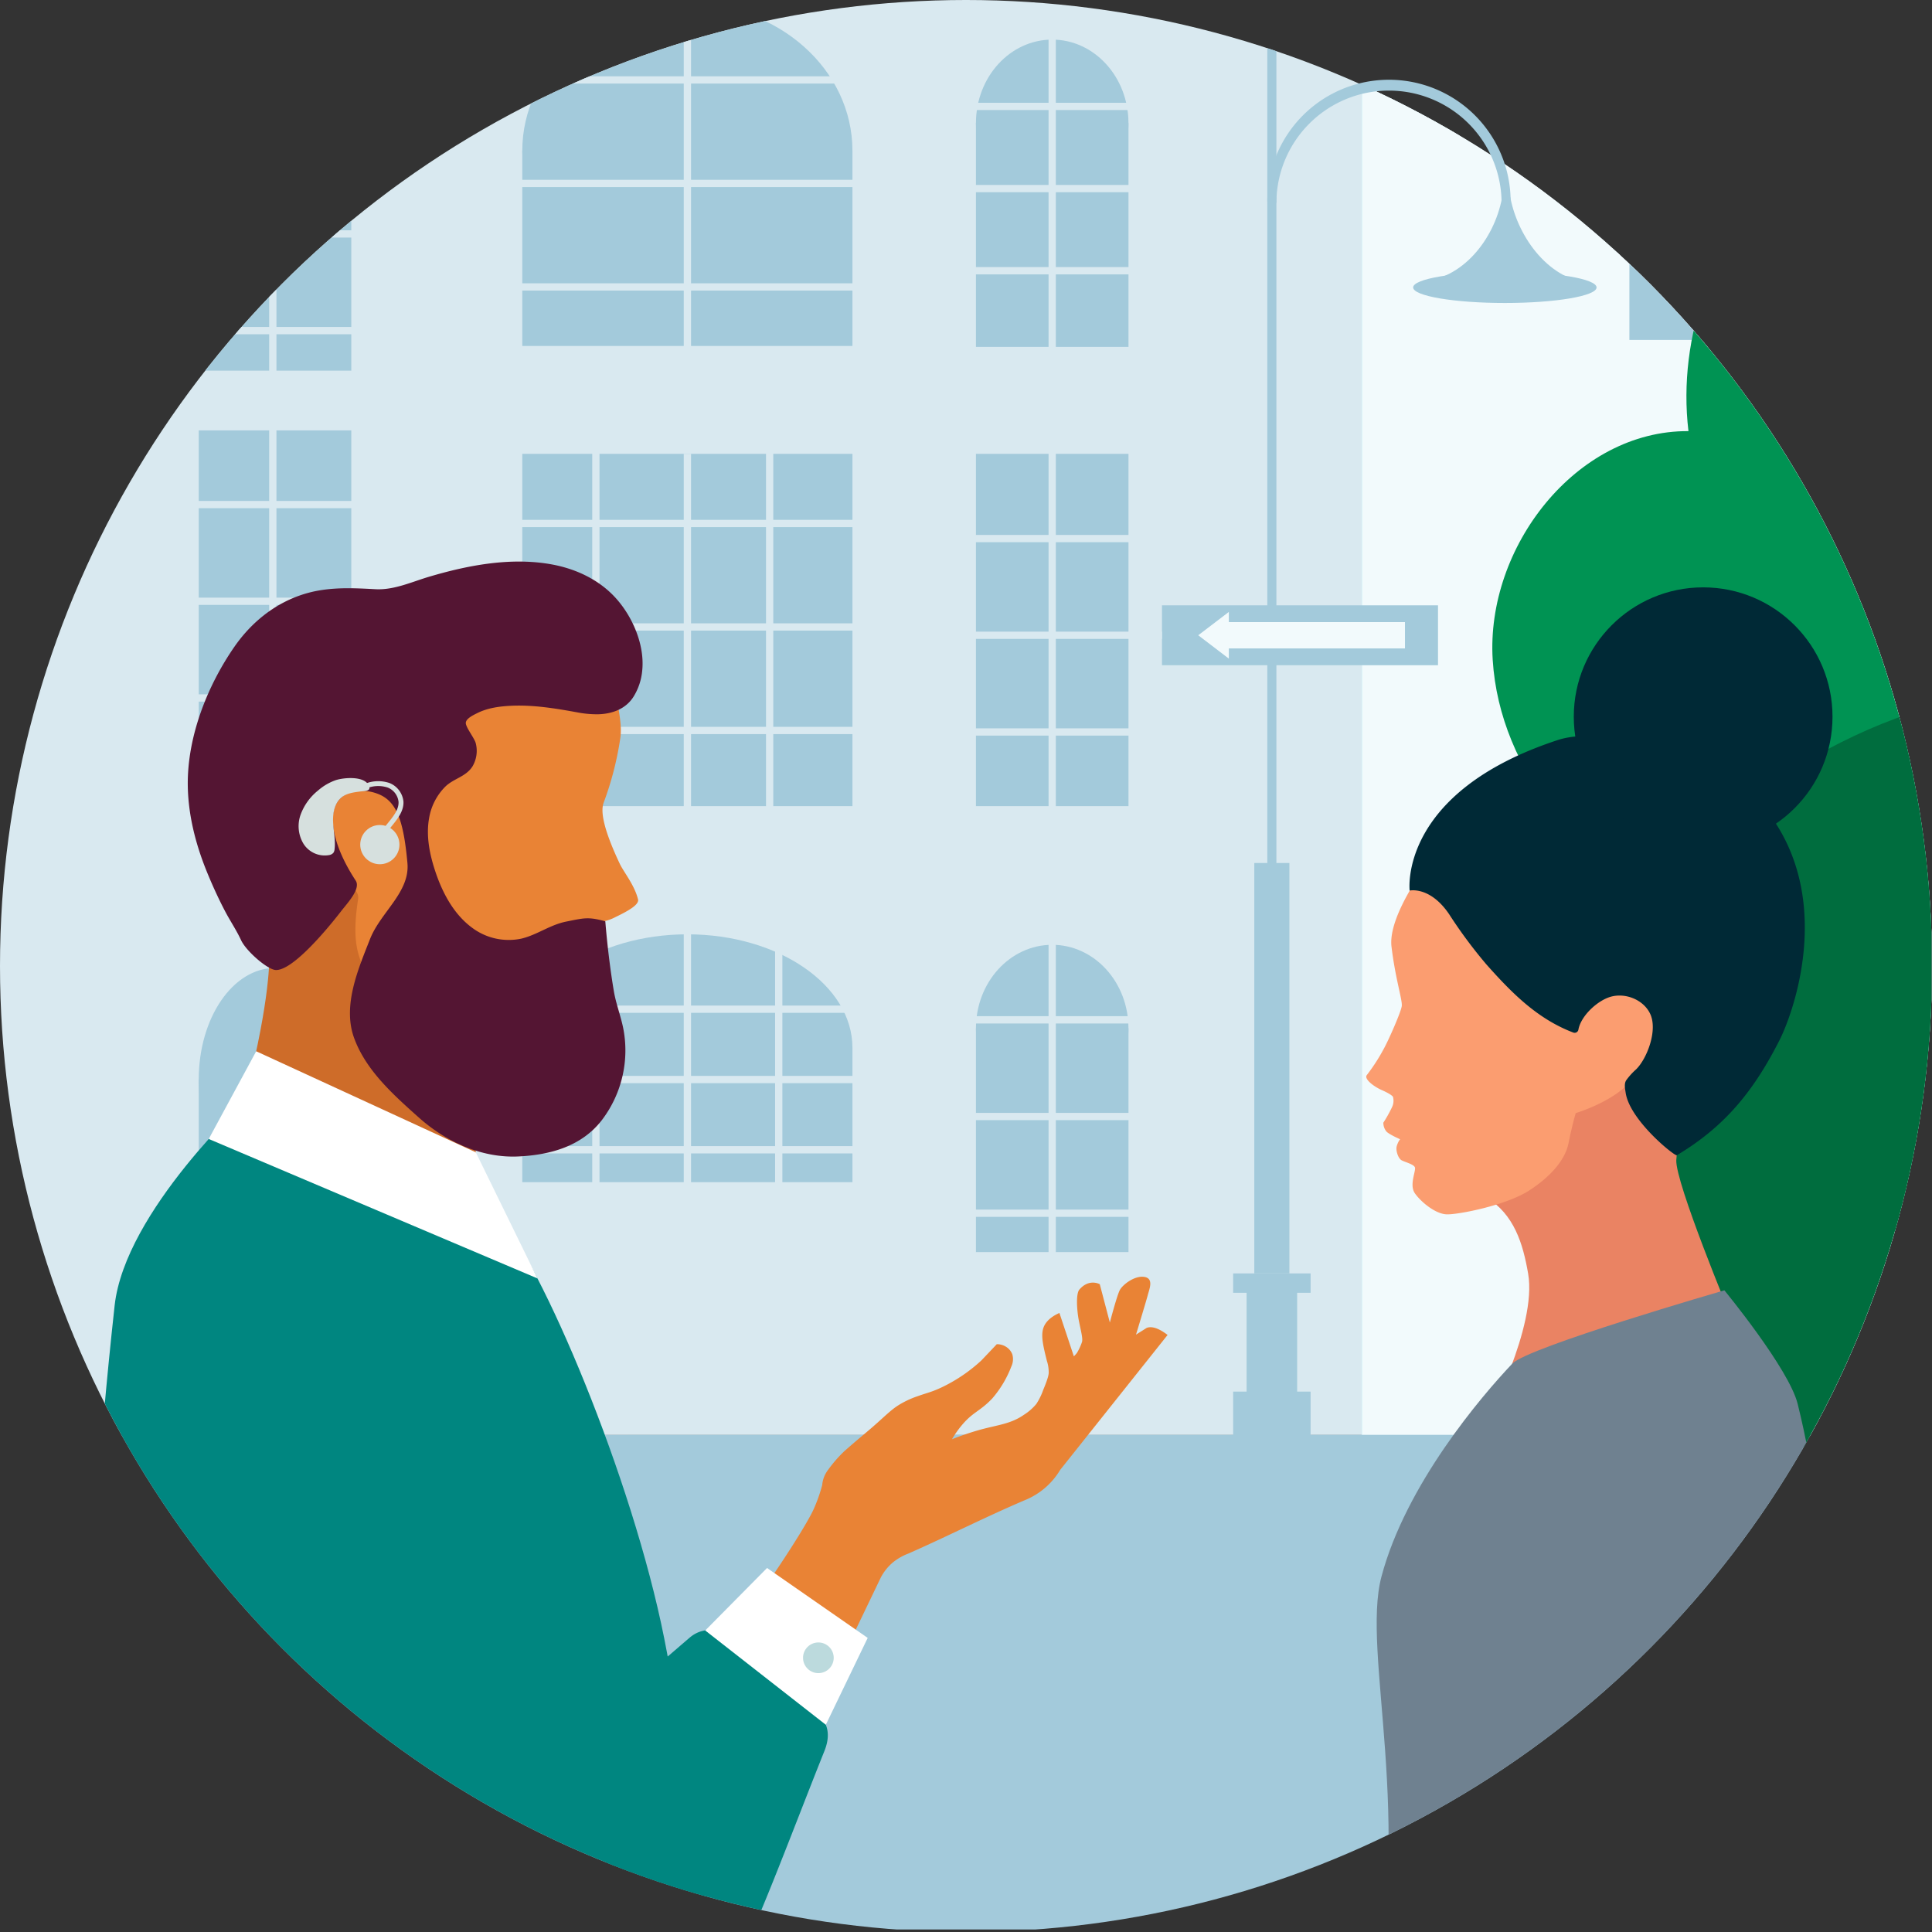 <svg id="Layer_1" data-name="Layer 1" xmlns="http://www.w3.org/2000/svg" xmlns:xlink="http://www.w3.org/1999/xlink" width="680" height="680" viewBox="0 0 680 680"><rect x="0" y="0" width="680" height="680" fill="#333333" stroke="none"/><defs><style>.cls-1{fill:none;}.cls-2{clip-path:url(#clip-path);}.cls-3{clip-path:url(#clip-path-2);}.cls-4{fill:#d9e9f0;}.cls-5{fill:#def5f9;}.cls-6{fill:#f2fafc;}.cls-7{fill:#a3cadb;}.cls-8{fill:#009353;}.cls-9{fill:#006d3e;}.cls-10{fill:#ea8363;}.cls-11{fill:#fb9d70;}.cls-12{fill:#002936;}.cls-13{fill:#6f8190;}.cls-14{fill:#60737f;}.cls-15{fill:#ce6c29;}.cls-16{fill:#e98335;}.cls-17{fill:#541533;}.cls-18{fill:#d6e0de;}.cls-19{fill:#008680;}.cls-20{fill:#fff;}.cls-21{fill:#bcdadd;}.cls-22{fill:#256c68;}</style><clipPath id="clip-path"><circle class="cls-1" cx="340" cy="340" r="340"/></clipPath><clipPath id="clip-path-2"><rect class="cls-1" x="-6.03" y="-6.71" width="685.82" height="685.82"/></clipPath></defs><g class="cls-2"><g class="cls-3"><path class="cls-4" d="M-11.13-6.71V505.06H698.12V-6.71Z"/><rect class="cls-5" x="479.25" y="-13.2" width="34.4" height="518.8"/><rect class="cls-6" x="479.57" y="-13.2" width="218.54" height="518.8"/><rect class="cls-7" x="69.95" y="151.49" width="53.69" height="123.99"/><rect class="cls-7" x="343.5" y="159.74" width="53.69" height="123.99"/><rect class="cls-7" x="183.83" y="159.74" width="116.2" height="123.99"/><rect class="cls-7" x="183.83" y="368.79" width="116.2" height="47.3"/><rect class="cls-7" x="183.83" y="53.07" width="116.2" height="68.7"/><ellipse class="cls-7" cx="241.93" cy="53.07" rx="58.1" ry="51.77"/><ellipse class="cls-7" cx="241.93" cy="368.79" rx="58.1" ry="39.94"/><rect class="cls-7" x="343.5" y="361.94" width="53.69" height="78.75"/><ellipse class="cls-7" cx="370.34" cy="361.94" rx="26.84" ry="29.4"/><rect class="cls-7" x="343.5" y="43.34" width="53.69" height="78.75"/><ellipse class="cls-7" cx="370.34" cy="43.34" rx="26.84" ry="29.4"/><rect class="cls-7" x="69.95" y="379.95" width="53.69" height="105.17"/><ellipse class="cls-7" cx="96.79" cy="379.95" rx="26.84" ry="39.26"/><rect class="cls-7" x="438.76" y="452.89" width="17.79" height="45.16"/><rect class="cls-7" x="434.02" y="448.2" width="27.27" height="6.82"/><rect class="cls-7" x="441.47" y="303.76" width="12.36" height="144.44"/><rect class="cls-7" x="446.05" y="-29.98" width="3.2" height="336.18"/><rect class="cls-7" x="434.02" y="489.8" width="27.27" height="15.77"/><rect class="cls-7" x="69.95" y="51.71" width="53.69" height="78.75"/><ellipse class="cls-7" cx="96.79" cy="51.71" rx="26.84" ry="29.4"/><path class="cls-7" d="M-12.2,505.06V685H697v-180Z"/><rect class="cls-7" x="408.98" y="213.05" width="97.15" height="21.09"/><rect class="cls-7" x="573.49" y="157.29" width="53.69" height="123.99"/><rect class="cls-7" x="573.49" y="359.49" width="53.69" height="78.75"/><ellipse class="cls-7" cx="600.34" cy="359.49" rx="26.84" ry="29.4"/><rect class="cls-7" x="573.49" y="40.9" width="53.69" height="78.75"/><ellipse class="cls-7" cx="600.34" cy="40.9" rx="26.84" ry="29.4"/><rect class="cls-4" x="58.92" y="244.38" width="75.74" height="2.56"/><rect class="cls-4" x="58.92" y="210.35" width="75.74" height="2.56"/><rect class="cls-4" x="58.92" y="176.31" width="75.74" height="2.56"/><rect class="cls-4" x="369.06" y="9.96" width="2.56" height="120.8"/><rect class="cls-4" x="240.66" y="-13.2" width="2.56" height="143.97"/><rect class="cls-4" x="240.66" y="159.74" width="2.56" height="143.97"/><rect class="cls-4" x="240.66" y="304" width="2.56" height="143.97"/><rect class="cls-4" x="272.81" y="304" width="2.56" height="143.97"/><rect class="cls-4" x="269.61" y="148.47" width="2.56" height="143.97"/><rect class="cls-4" x="208.45" y="148.47" width="2.56" height="143.97"/><rect class="cls-4" x="208.45" y="304" width="2.56" height="143.97"/><rect class="cls-4" x="369.06" y="155.99" width="2.56" height="131.93"/><rect class="cls-4" x="336.44" y="94.01" width="75.74" height="2.56"/><rect class="cls-4" x="336.44" y="65.09" width="75.74" height="2.56"/><rect class="cls-4" x="336.44" y="36.17" width="75.74" height="2.56"/><rect class="cls-4" x="172.91" y="99.71" width="138.04" height="2.56"/><rect class="cls-4" x="172.91" y="63.28" width="138.04" height="2.56"/><rect class="cls-4" x="172.91" y="26.86" width="138.04" height="2.56"/><rect class="cls-4" x="172.91" y="255.83" width="138.04" height="2.56"/><rect class="cls-4" x="172.91" y="219.4" width="138.04" height="2.56"/><rect class="cls-4" x="172.91" y="182.97" width="138.04" height="2.56"/><rect class="cls-4" x="172.91" y="403.4" width="138.04" height="2.56"/><rect class="cls-4" x="172.91" y="378.67" width="138.04" height="2.56"/><rect class="cls-4" x="172.91" y="353.93" width="138.04" height="2.56"/><rect class="cls-4" x="333.24" y="256.35" width="75.74" height="2.56"/><rect class="cls-4" x="333.24" y="222.32" width="75.74" height="2.56"/><rect class="cls-4" x="333.24" y="188.28" width="75.74" height="2.56"/><rect class="cls-4" x="369.06" y="325.38" width="2.56" height="131.93"/><rect class="cls-4" x="333.24" y="425.73" width="75.74" height="2.56"/><rect class="cls-4" x="333.24" y="391.7" width="75.74" height="2.56"/><rect class="cls-4" x="333.24" y="357.67" width="75.74" height="2.56"/><rect class="cls-4" x="94.74" y="14.73" width="2.56" height="131.93"/><rect class="cls-4" x="58.92" y="115.08" width="75.74" height="2.56"/><rect class="cls-4" x="58.92" y="81.05" width="75.74" height="2.56"/><rect class="cls-4" x="58.92" y="47.02" width="75.74" height="2.56"/><rect class="cls-4" x="94.74" y="144.02" width="2.56" height="131.93"/><rect class="cls-6" x="599.38" y="8.79" width="1.92" height="121.86"/><rect class="cls-6" x="569.21" y="60.67" width="65.62" height="1.92"/><rect class="cls-6" x="569.21" y="87.94" width="65.62" height="1.92"/><rect class="cls-6" x="569.21" y="36.59" width="65.62" height="1.92"/><polygon class="cls-6" points="432.51 231.81 421.74 223.59 432.51 215.38 432.51 231.81"/><path class="cls-8" d="M627.7,60.18c-24.6,23.05-37.39,58.09-33.42,91.56-39.61-.26-71.35,40.95-68.9,80.48s32.22,73.63,68.06,90.49c-11.11,49.47,31.42,98.08,80,112.61,19,5.68,43.43,5.78,54.42-10.75,5.37-8.09,6.09-18.3,6.65-28Q743.61,239.27,752.69,82C757,7.71,666.24,24.08,627.7,60.18Z"/><path class="cls-9" d="M622.69,276.19c-22.2,15.2-41.74,35.69-50.74,61.05-10.27,28.94-5.89,60.82-.34,91q4.17,22.75,9.14,45.36c2.1,9.53,4.62,19.62,11.68,26.36,9.21,8.77,23.27,9.32,36,9.35l86.31.26c4.23,0,8.76-.07,12.24-2.49,4.79-3.34,5.89-9.86,6.57-15.66,7.3-61.87,32.87-145,18.12-206.41C735.84,219.29,662.3,249.06,622.69,276.19Z"/><rect class="cls-6" x="429.75" y="218.96" width="64.75" height="9.27"/><path class="cls-10" d="M523.18,500.43s17.88-33.46,14.68-52.12c-1.84-10.68-4.93-20.84-14.68-26.84,0,0,28.39-37.11,33.24-41.44s30.86-14.39,30.86-14.39l33-3.09s-13.11,14.74-19.21,22.36S590.45,400.52,590,408.29s19.28,55.24,19.28,55.24Z"/><path class="cls-11" d="M503.41,302.61s-15,19.26-13.65,30.56,3.88,18.82,3.62,20.91-4.64,12-6.3,15a65.79,65.79,0,0,1-6,9.3c-1.1,1.39,2.53,4.11,5.32,5.32,3.24,1.42,3.86,2.28,3.86,2.28a5.16,5.16,0,0,1-.26,3.59,47.84,47.84,0,0,1-3.11,5.58,4.92,4.92,0,0,0,1.1,3.13c1.11,1.1,4.79,2.69,4.79,2.69a7.55,7.55,0,0,0-1.21,2.58c-.34,1.46.56,4.18,1.72,4.82s4.1,1.33,4.68,2.42-2.07,6.19,0,9.18,7.21,7.32,11.24,7.44,20.91-3.15,29-8.39,12.79-11.16,13.88-16.75,2.51-10.5,2.51-10.5,13.1-3.87,19.36-11.27c6-7.05,23.12-9.42,29.13-10.62s25.42-7.57,26.72-26.11-7.63-41.19-17.31-49.69-27.46-18-40.26-19.34-32.51,3.25-46.29,10A71,71,0,0,0,503.41,302.61Z"/><path class="cls-12" d="M510.06,321.79a166,166,0,0,0,13.09,17.64c9.07,10.2,18,19.2,30.61,24a1.34,1.34,0,0,0,1.78-1c.89-4.95,6.78-10.32,11.42-11.62,5.15-1.43,11.3,1,13.72,5.76,3,5.83-1,16.1-4.86,19.84a23.36,23.36,0,0,0-3.46,3.83c-.78,1.26-.39,2.91-.18,4.37,1.42,9.71,17.33,22.45,18,22,17.11-10.2,27.21-22.87,36.19-40.59,4.72-9.34,18.57-47.41-2.41-77.79-13.92-20.16-57.24-33.8-75.61-27.78-56.33,18.44-52.2,53-52.2,53S503.32,311.82,510.06,321.79Z"/><circle class="cls-12" cx="599.45" cy="252.26" r="45.53"/><path class="cls-13" d="M606.92,454.15s22.7,27.55,25.79,39.94c23.61,94.6,3,230.89,2.47,239.09-.74,12.28-9.48,12.87-9.48,12.87s-117.41-31.41-121.58-32.87c-5.76-2-24.22,4.37-22.07-4.76,16.19-68.6-3-126.33,4.17-153.48,8.6-32.43,35.19-63.54,46.07-75C537.72,474.15,606.92,454.15,606.92,454.15Z"/><path class="cls-14" d="M561.35,737.23c37.85-1.33,46.9-51.67,49.85-89.43,1.36-17.3.41-33.61-.93-42.1-5.15,22.06-8.14,63.26-18.84,77.5C578.92,699.87,542.52,737.89,561.35,737.23Z"/><path class="cls-15" d="M167.47,405.58c-1.66-12.61-1.05-24.36,3.24-28.47,5.11-4.9,20.38-4.86,20.38-4.86s-24.65-77.48-42.81-82c-10.88-2.73-53.52,44.09-53.52,44.09s1,10.47-5.09,38c-3.76,16.89,2.87,7.88-11.3,26.65l110,55.55C181.2,444.14,170.06,425.29,167.47,405.58Z"/><path class="cls-16" d="M208.64,220.15s11.48,28.42,9.68,39.68a111.1,111.1,0,0,1-5.8,22.55c-.78,2-1.46,6.66,5.62,21.64,1.43,3,5.17,7.45,6.43,12.53.43,1.71-2.85,3.79-7.87,6.19a15.72,15.72,0,0,1-4.76,1.64A5.34,5.34,0,0,0,212,328c.74,2.1,1.31,4,1.31,4s.16,2.08-2.68,3.5a9.25,9.25,0,0,0-2.93,2.16,10.6,10.6,0,0,1,2,3.55c.28,1.48-2,4.91-3.12,5.51s-2.56,1.17-3.16,2.24,1.76,9.1,1.34,12.66c-.65,5.52-5.56,9.21-9.45,9.19s-27.84-4.56-36.48-8.09c-13-5.31-26.22-15.76-28.52-18.75-5.36-7-6.2-14.86-4.29-27.34.5-3.32-2.14-3.75-7.87-11.38-5.48-7.28-8.73.36-14.49-1.06s-24.24-8.5-24.71-27.1,9.1-40.93,18.81-49.08,27.28-17,39.71-17.88,31.26,4.44,44.28,11.7S208.64,220.15,208.64,220.15Z"/><path class="cls-17" d="M226,236.4a20.91,20.91,0,0,1-2.9,8.62c-2.7,4.47-7.57,6.26-12.61,6.38a36.26,36.26,0,0,1-7.13-.64c-7.72-1.41-15.6-2.72-23.48-2.35-4,.19-8.17.74-11.79,2.53-1.27.64-4,1.87-4.14,3.42s3.11,5.48,3.52,7.31a10.75,10.75,0,0,1-1.22,8.16c-2.32,3.55-6.46,4.15-9.41,6.93A20.52,20.52,0,0,0,151,288.12c-1.05,6.07.17,12.32,2.08,18.18,2.63,8.07,6.85,16,13.88,20.8a21.46,21.46,0,0,0,16.62,3.25c5.48-1.32,10.08-4.89,15.79-6,6.15-1.23,7.66-1.74,13.68-.08h0c.6,7.45,1.66,16.64,3,24.55.73,4.36,2.36,8.53,3.26,12.85a40.48,40.48,0,0,1-7.52,32.63c-7.06,9.1-18,12.22-29.46,12.74-12.8.58-25.34-5.16-34.9-13.69-9.07-8.1-18.7-16.67-22.83-28.11s1.62-24.46,5.61-34.66c3.71-9.51,14.13-16.53,13.19-26.83-1.36-15-3.83-21.7-10.21-24.26s-15.32-1.28-16,7.66c-.43,6,2.25,14,8,22.78,1.88,2.87-2.86,7.85-5.07,10.71-6.12,7.9-17.4,21-23.06,20.77-2.93-.13-10.42-6.65-12.21-10.5-1.55-3.36-3.62-6.44-5.37-9.7-1.84-3.45-3.51-7-5.07-10.57-.54-1.24-1.06-2.48-1.57-3.73v0c-4-9.81-6.67-20.23-6.75-30.86C66,259.06,73,241.3,82.59,227.51c7.29-10.44,17.91-17.93,30.67-19.84,6.3-.95,12.58-.63,18.86-.29,6.54.36,12.7-2.54,18.88-4.38,13.76-4.08,28.75-6.94,43.07-4.37,8.6,1.55,16.79,5.37,22.7,11.92S227.09,227.19,226,236.4Z"/><path class="cls-18" d="M134.92,293.9a.85.85,0,0,1-.54-.19.86.86,0,0,1-.13-1.21l2.68-3.31c1.84-2.28,3.48-4.52,3.34-7a6.1,6.1,0,0,0-3.81-5,10.73,10.73,0,0,0-7.24.21.86.86,0,1,1-.55-1.62,12.4,12.4,0,0,1,8.46-.17A7.88,7.88,0,0,1,142,282.1c.17,3.08-1.75,5.72-3.72,8.16l-2.68,3.32A.86.86,0,0,1,134.92,293.9Z"/><circle class="cls-18" cx="133.69" cy="297.28" r="6.9"/><path class="cls-18" d="M118.17,274.59a19.12,19.12,0,0,0-6.26,3.67,19.4,19.4,0,0,0-6.11,8.49,12,12,0,0,0,1,10.2,8.84,8.84,0,0,0,9.09,4,2.49,2.49,0,0,0,1.46-.8,2.59,2.59,0,0,0,.41-1.3c.37-3.18-.39-6.37-.52-9.57s.56-6.73,3.08-8.7c1.84-1.43,4.21-1.7,6.45-2,1.35-.19,3.82,0,3.16-1.82C128.55,272.92,120.88,273.69,118.17,274.59Z"/><path class="cls-19" d="M233.78,576.63C222.5,520,190.63,444.46,174.46,426.49c-8.08-9-87.11-39.87-87.11-39.87s-43.31,39.62-47,72.85C28.52,567.4,30.75,629.36,34.33,682.86H250.08C243.15,626,235.8,586.78,233.78,576.63Z"/><path class="cls-16" d="M403.62,467.36l-3.79,2.39s3.63-11.9,4.17-14,2.17-5.79-1.25-6.32-7.59,2.73-8.6,4.6-3.52,11.46-3.52,11.46L387.08,452s-3.71-2.12-7.16,1.87c-1.32,1.52-.88,7.53-.19,11s1.47,6.3,1.09,7.48a19.41,19.41,0,0,1-1.78,3.84,9.76,9.76,0,0,1-1.08,1.19q-2.54-7.64-5.08-15.26c-3.82,1.69-5.07,3.77-5.55,5-1.09,2.88-.18,6.56,1.14,11.86a12.79,12.79,0,0,1,.64,4.17c0,.48-.12,1.76-1.91,6a23,23,0,0,1-2.45,5,18.58,18.58,0,0,1-4.33,3.79c-4.83,3.38-9.58,3.59-16.13,5.47-2.12.61-5.33,1.61-9.22,3.16a34.24,34.24,0,0,1,3.12-4.53c4.12-5.09,6.5-5.08,11-9.77A37.82,37.82,0,0,0,355.94,481a6.1,6.1,0,0,0,.35-4.36,5.44,5.44,0,0,0-2.14-2.58,5.92,5.92,0,0,0-3.32-.94q-2.7,2.86-5.42,5.71a56.05,56.05,0,0,1-12.1,8.54c-4.92,2.56-6.58,2.69-10.19,4a32.11,32.11,0,0,0-5.13,2.2c-3.94,2.1-5.33,3.85-10.84,8.66-3.22,2.8-4.62,3.84-9.78,8.36a46.8,46.8,0,0,0-5.95,6.8,10.39,10.39,0,0,0-1.45,2.65,10.07,10.07,0,0,0-.58,2.65,55.84,55.84,0,0,1-2.95,8.36c-1.93,4.44-11.34,19.75-25.68,39.45l29.8,25.25L310,555.26a17.83,17.83,0,0,1,4.16-5.25,19.34,19.34,0,0,1,5.51-3.19c13.79-6.07,27.23-12.93,41.09-18.83a25.66,25.66,0,0,0,12.38-10.63l37.81-47.5C407.23,467,405,466.87,403.62,467.36Z"/><path class="cls-19" d="M264.67,579.64,283.28,599c6.84,4.93,10,9.49,6.88,17.32-11.57,28.86-27.2,71.34-32.79,77.57-.35.39-13.28,23.51-13.65,24-9.14,10.62-13.76-15.15-18.61-28.3l-10.62-28.77a18.41,18.41,0,0,1-.77-10l-4-39c.81-4,17.8-22.31,20.89-25l12.1-10.4C249.15,570.9,257.78,574.67,264.67,579.64Z"/><polygon class="cls-20" points="269.98 551.88 305.4 576.49 290.66 607.06 248.22 573.88 269.98 551.88"/><circle class="cls-21" cx="288.04" cy="583.49" r="5.4"/><polygon class="cls-20" points="90.17 370.01 73.47 400.88 189.17 449.96 167.47 405.58 90.17 370.01"/><path class="cls-22" d="M260.72,841.67C174,843,131.16,748.26,107.7,676.85,97,644.11,91.88,613,91.17,596.77c21.48,41.39,46.55,119.35,77.19,145.32C204.22,772.48,303.86,841,260.72,841.67Z"/></g></g><path class="cls-7" d="M530.09,72.49a1.6,1.6,0,0,1-1.59-1.6,39.63,39.63,0,0,0-79.25,0,1.6,1.6,0,0,1-3.2,0,42.82,42.82,0,0,1,85.64,0A1.6,1.6,0,0,1,530.09,72.49Z"/><ellipse class="cls-7" cx="529.66" cy="101.17" rx="32.28" ry="5.47"/><path class="cls-7" d="M530.1,66c0,2.13-1.08,1.8-1.48,3.85-2.76,14.39-13.9,28.56-28.7,29.25h0l60.55.58h0C545.69,99,534.42,84.06,531.6,69.57,531.2,67.5,530.1,68.14,530.1,66Z"/></svg>
